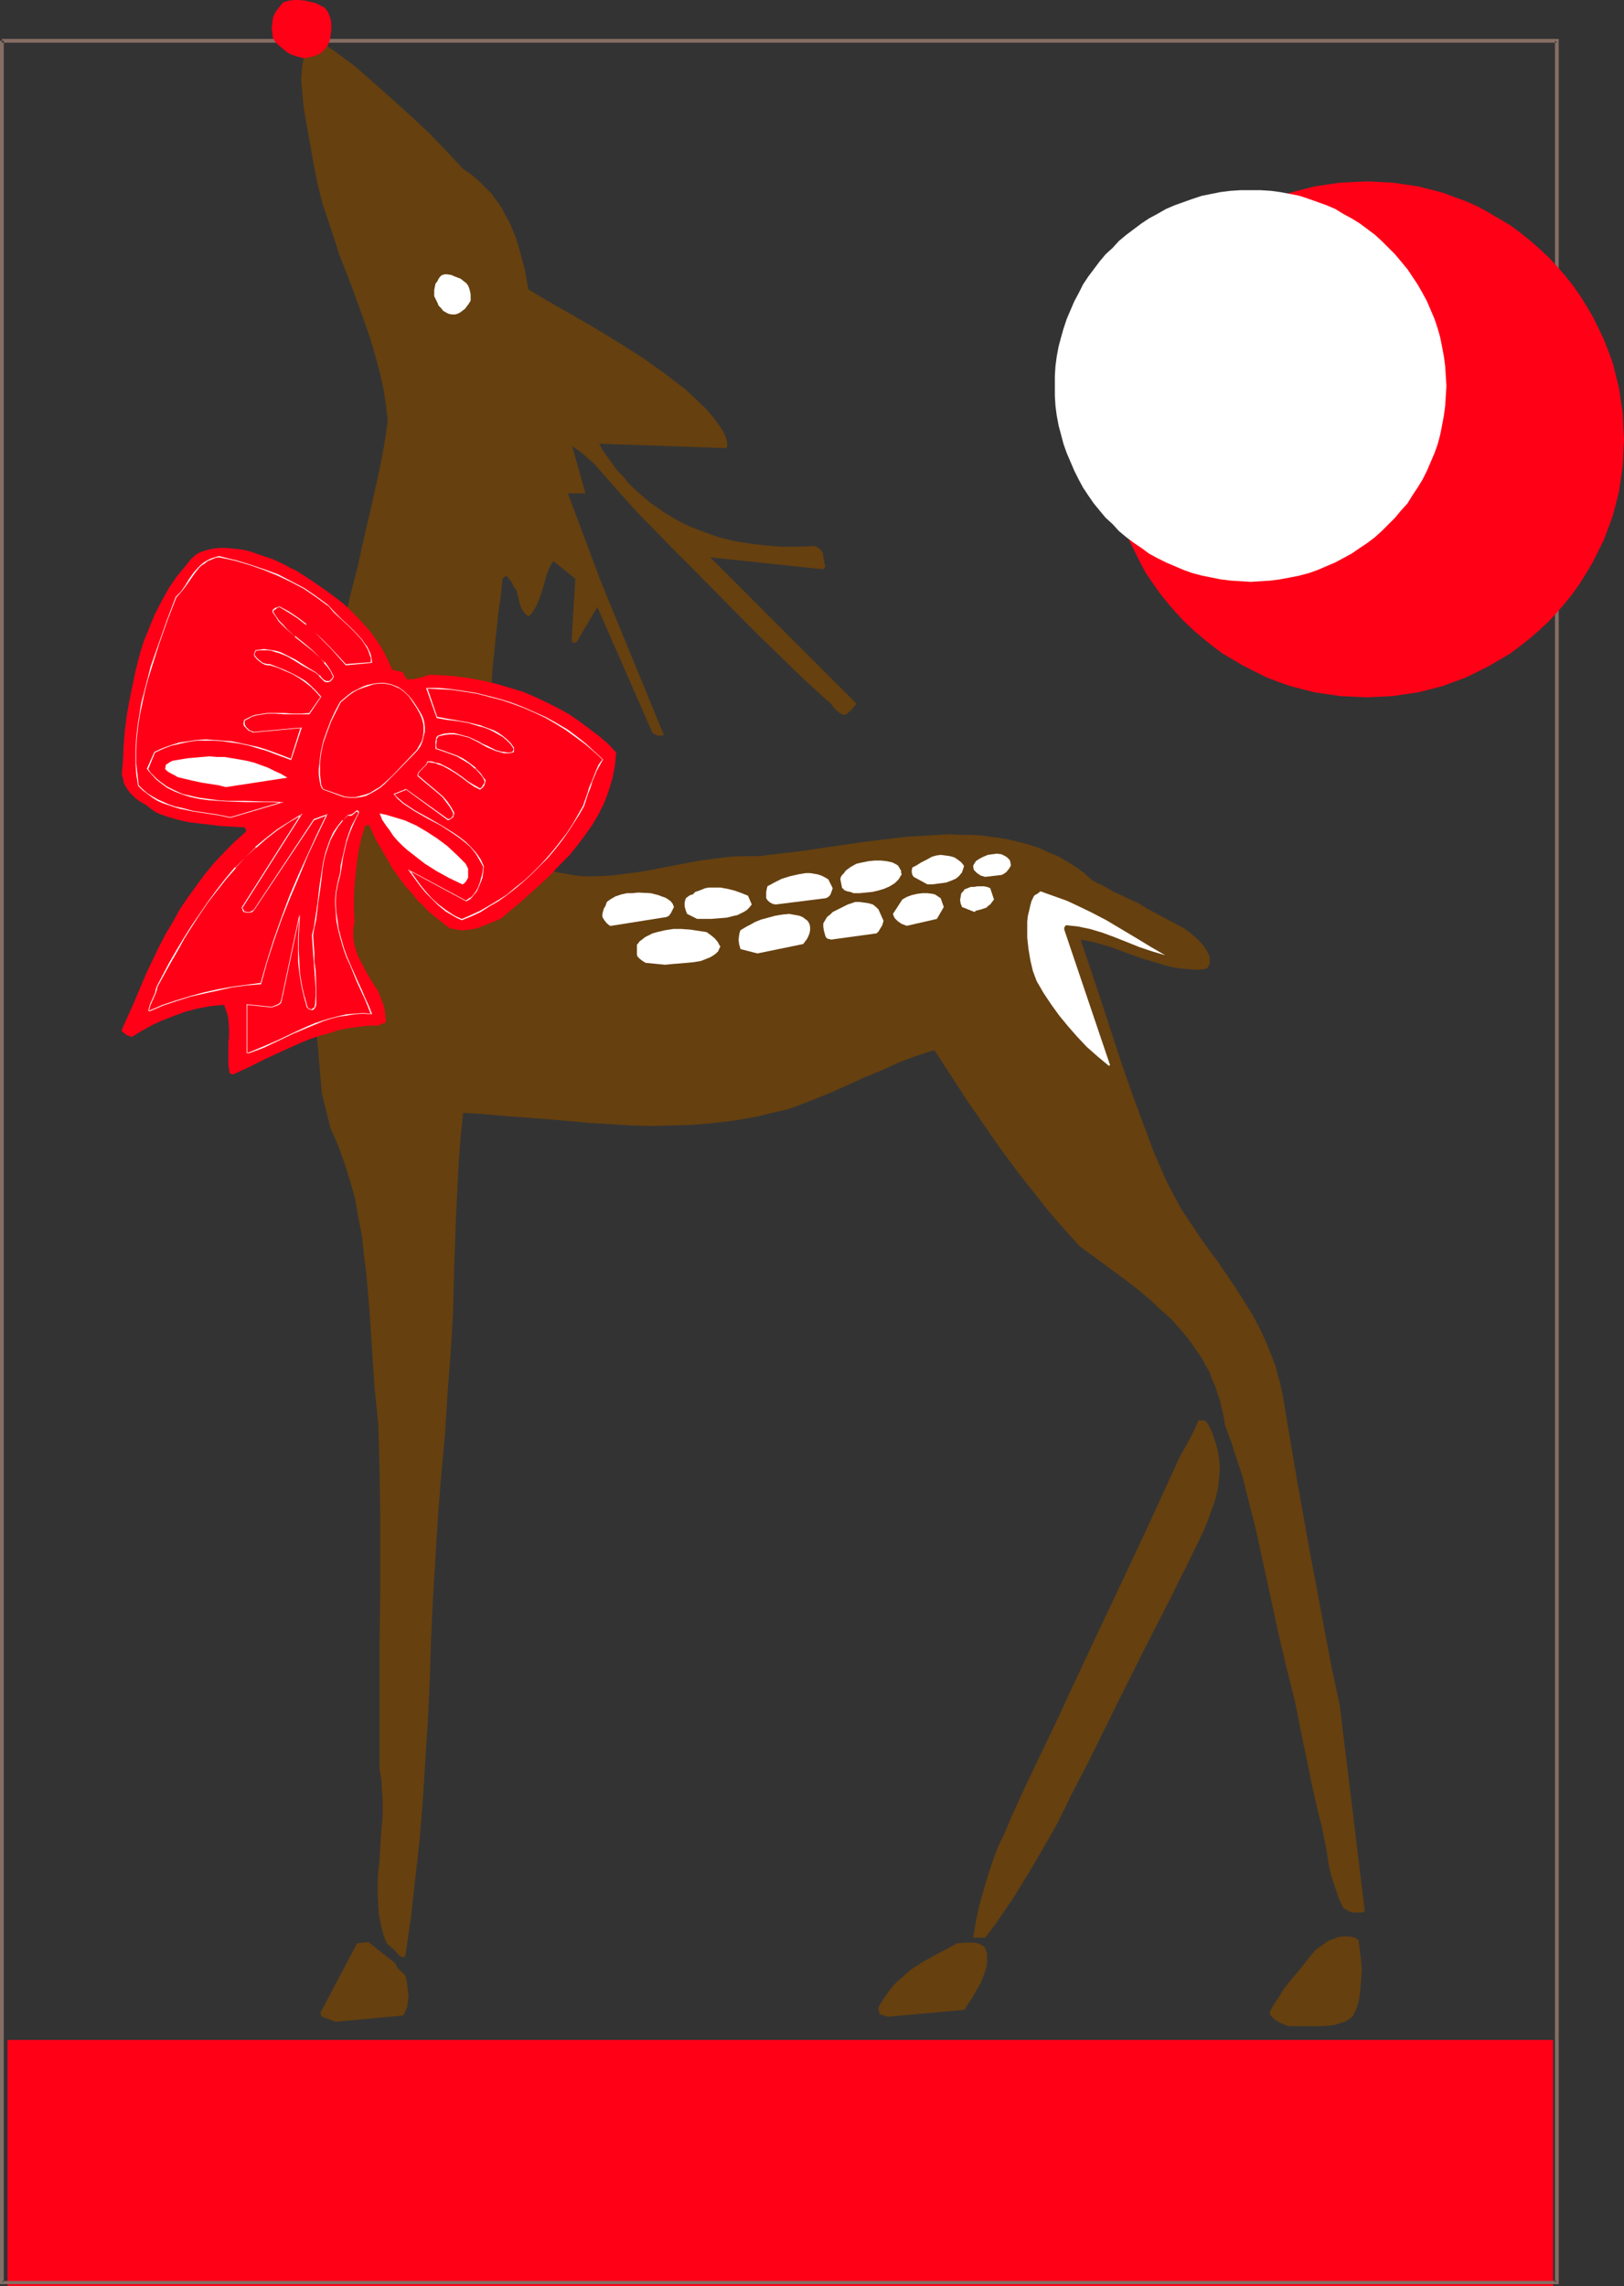 <?xml version="1.0" encoding="UTF-8" standalone="no"?>
<svg
   version="1.0"
   width="110.653mm"
   height="155.711mm"
   id="svg37"
   sodipodi:docname="Reindeer 09.wmf"
   xmlns:inkscape="http://www.inkscape.org/namespaces/inkscape"
   xmlns:sodipodi="http://sodipodi.sourceforge.net/DTD/sodipodi-0.dtd"
   xmlns="http://www.w3.org/2000/svg"
   xmlns:svg="http://www.w3.org/2000/svg">
  <rect width="100%" height="100%" fill="#333333" stroke="none"/>
  <sodipodi:namedview
     id="namedview37"
     pagecolor="#ffffff"
     bordercolor="#000000"
     borderopacity="0.25"
     inkscape:showpageshadow="2"
     inkscape:pageopacity="0.0"
     inkscape:pagecheckerboard="0"
     inkscape:deskcolor="#d1d1d1"
     inkscape:document-units="mm" />
  <defs
     id="defs1">
    <pattern
       id="WMFhbasepattern"
       patternUnits="userSpaceOnUse"
       width="6"
       height="6"
       x="0"
       y="0" />
  </defs>
  <path
     style="fill:#ff0017;fill-opacity:1;fill-rule:evenodd;stroke:none"
     d="M 1.939,525.171 H 399.954 v 63.344 H 1.939 Z"
     id="path1" />
  <path
     style="fill:#856e64;fill-opacity:1;fill-rule:evenodd;stroke:none"
     d="M 0.485,10.988 H 400.924 l -0.485,-0.485 V 587.545 l 0.485,-0.323 H 0.485 l 0.485,0.323 V 10.503 H 0 V 588.03 H 401.408 V 10.019 H 0.485 Z"
     id="path2" />
  <path
     style="fill:#ff0017;fill-opacity:1;fill-rule:evenodd;stroke:none"
     d="m 351.96,46.7 3.394,0.162 3.232,0.162 3.394,0.485 3.232,0.485 3.232,0.808 3.07,0.808 3.07,1.131 3.07,1.131 2.909,1.293 2.909,1.616 2.747,1.616 2.747,1.616 2.586,1.939 2.424,1.939 2.424,2.101 2.424,2.262 2.101,2.262 2.101,2.424 1.939,2.424 1.939,2.747 1.616,2.585 1.616,2.747 1.454,2.909 1.454,3.07 1.131,2.909 1.131,3.07 0.808,3.232 0.808,3.232 0.485,3.232 0.485,3.232 0.162,3.393 0.162,3.393 -0.162,3.393 -0.162,3.393 -0.485,3.393 -0.485,3.232 -0.808,3.232 -0.808,3.07 -1.131,3.07 -1.131,3.07 -1.454,2.909 -1.454,2.909 -1.616,2.747 -1.616,2.585 -1.939,2.747 -1.939,2.424 -2.101,2.424 -2.101,2.262 -2.424,2.262 -2.424,2.101 -2.424,1.939 -2.586,1.939 -2.747,1.616 -2.747,1.616 -2.909,1.454 -2.909,1.454 -3.07,1.131 -3.07,1.131 -3.07,0.808 -3.232,0.808 -3.232,0.485 -3.394,0.485 -3.232,0.162 -3.394,0.162 -3.394,-0.162 -3.394,-0.162 -3.394,-0.485 -3.232,-0.485 -3.232,-0.808 -3.07,-0.808 -3.232,-1.131 -2.909,-1.131 -2.909,-1.454 -2.909,-1.454 -2.747,-1.616 -2.747,-1.616 -2.586,-1.939 -2.424,-1.939 -2.424,-2.101 -2.424,-2.262 -2.101,-2.262 -2.101,-2.424 -1.939,-2.424 -1.939,-2.747 -1.778,-2.585 -1.454,-2.747 -1.454,-2.909 -1.454,-2.909 -1.131,-3.07 -0.97,-3.07 -0.97,-3.07 -0.808,-3.232 -0.485,-3.232 -0.485,-3.393 -0.162,-3.393 -0.162,-3.393 0.162,-3.393 0.162,-3.393 0.485,-3.232 0.485,-3.232 0.808,-3.232 0.97,-3.232 0.97,-3.07 1.131,-2.909 1.454,-3.07 1.454,-2.909 1.454,-2.747 1.778,-2.585 1.939,-2.747 1.939,-2.424 2.101,-2.424 2.101,-2.262 2.424,-2.262 2.424,-2.101 2.424,-1.939 2.586,-1.939 2.747,-1.616 2.747,-1.616 2.909,-1.616 2.909,-1.293 2.909,-1.131 3.232,-1.131 3.07,-0.808 3.232,-0.808 3.232,-0.485 3.394,-0.485 3.394,-0.162 z"
     id="path3" />
  <path
     style="fill:#ffffff;fill-opacity:1;fill-rule:evenodd;stroke:none"
     d="m 322.064,48.962 h 2.586 l 2.586,0.162 2.424,0.323 2.586,0.485 2.424,0.485 2.424,0.808 2.262,0.808 2.262,0.808 2.262,0.97 2.101,1.293 2.101,1.131 2.101,1.293 1.939,1.454 1.939,1.454 1.778,1.616 1.778,1.778 1.616,1.616 1.616,1.939 1.616,1.939 1.293,1.939 1.293,1.939 1.293,2.262 1.131,2.101 0.97,2.262 0.97,2.262 0.808,2.424 0.646,2.262 0.485,2.424 0.485,2.585 0.323,2.424 0.162,2.585 0.162,2.585 -0.162,2.585 -0.162,2.585 -0.323,2.424 -0.485,2.585 -0.485,2.424 -0.646,2.424 -0.808,2.262 -0.97,2.262 -0.97,2.262 -1.131,2.262 -1.293,2.101 -1.293,1.939 -1.293,2.101 -1.616,1.778 -1.616,1.939 -1.616,1.616 -1.778,1.778 -1.778,1.616 -1.939,1.454 -1.939,1.293 -2.101,1.454 -2.101,1.131 -2.101,1.131 -2.262,0.97 -2.262,0.97 -2.262,0.808 -2.424,0.646 -2.424,0.485 -2.586,0.485 -2.424,0.323 -2.586,0.162 -2.586,0.162 -2.586,-0.162 -2.586,-0.162 -2.586,-0.323 -2.424,-0.485 -2.424,-0.485 -2.424,-0.646 -2.262,-0.808 -2.262,-0.97 -2.262,-0.97 -2.262,-1.131 -2.101,-1.131 -1.939,-1.454 -1.939,-1.293 -1.939,-1.454 -1.939,-1.616 -1.616,-1.778 -1.778,-1.616 -1.616,-1.939 -1.454,-1.778 -1.454,-2.101 -1.293,-1.939 -1.131,-2.101 -1.131,-2.262 -0.97,-2.262 -0.97,-2.262 -0.808,-2.262 -0.646,-2.424 -0.646,-2.424 -0.485,-2.585 -0.323,-2.424 -0.162,-2.585 V 99.379 96.793 l 0.162,-2.585 0.323,-2.424 0.485,-2.585 0.646,-2.424 0.646,-2.262 0.808,-2.424 0.97,-2.262 0.97,-2.262 1.131,-2.101 1.131,-2.262 1.293,-1.939 1.454,-1.939 1.454,-1.939 1.616,-1.939 1.778,-1.616 1.616,-1.778 1.939,-1.616 1.939,-1.454 1.939,-1.454 1.939,-1.293 2.101,-1.131 2.262,-1.293 2.262,-0.97 2.262,-0.808 2.262,-0.808 2.424,-0.808 2.424,-0.485 2.424,-0.485 2.586,-0.323 2.586,-0.162 z"
     id="path4" />
  <path
     style="fill:#66400f;fill-opacity:1;fill-rule:evenodd;stroke:none"
     d="m 331.76,521.616 h 2.101 2.101 2.262 2.262 l 2.101,-0.162 1.131,-0.162 0.97,-0.323 1.131,-0.323 0.808,-0.323 0.97,-0.646 0.808,-0.646 0.97,-2.101 0.646,-2.262 0.323,-2.424 0.162,-2.585 0.162,-2.424 -0.162,-2.585 -0.323,-2.585 -0.323,-2.585 -0.323,-0.162 -0.323,-0.323 v 0 l -0.323,-0.162 -1.293,-0.323 h -1.454 l -1.454,0.162 -1.293,0.485 -1.293,0.485 -1.131,0.808 -1.131,0.808 -0.97,0.646 -1.778,2.101 -1.616,2.101 -3.232,3.878 -1.454,1.778 -1.293,2.101 -1.293,1.939 -1.293,2.262 0.323,0.808 0.485,0.485 0.485,0.485 0.646,0.485 0.646,0.323 0.646,0.323 z"
     id="path5" />
  <path
     style="fill:#66400f;fill-opacity:1;fill-rule:evenodd;stroke:none"
     d="m 86.455,520.485 17.453,-1.616 0.485,-1.131 0.485,-1.131 0.162,-1.454 0.162,-1.293 -0.162,-1.454 -0.162,-1.293 -0.162,-1.293 -0.323,-1.131 -0.323,-0.485 -0.323,-0.323 -0.808,-0.646 -0.646,-0.646 -0.162,-0.485 -0.323,-0.646 -6.949,-5.494 -2.909,0.323 -9.373,17.775 v 0.162 0.323 l 0.323,0.646 z"
     id="path6" />
  <path
     style="fill:#66400f;fill-opacity:1;fill-rule:evenodd;stroke:none"
     d="m 228.661,519.192 19.715,-1.778 0.97,-1.616 1.131,-1.616 0.97,-1.778 1.131,-1.939 0.808,-2.101 0.323,-0.97 0.323,-0.97 0.162,-1.131 v -1.131 -1.131 l -0.323,-1.131 -0.162,-0.323 -0.323,-0.485 -0.808,-0.485 -0.808,-0.323 -0.97,-0.162 h -0.97 -1.131 l -2.262,0.162 -2.909,1.616 -3.07,1.616 -2.909,1.616 -2.747,1.778 -2.424,2.101 -1.293,1.131 -1.131,1.131 -0.97,1.293 -0.97,1.293 -0.97,1.454 -0.808,1.454 v 0.646 l 0.162,0.485 v 0.323 l 0.162,0.323 z"
     id="path7" />
  <path
     style="fill:#66400f;fill-opacity:1;fill-rule:evenodd;stroke:none"
     d="m 103.907,503.841 0.485,-0.323 1.454,-10.019 1.131,-10.18 1.131,-10.18 0.808,-10.019 0.646,-10.342 0.646,-10.18 0.485,-10.342 0.323,-10.342 0.485,-10.503 0.646,-10.503 0.646,-10.503 0.808,-10.342 0.97,-10.503 0.646,-10.342 0.808,-10.503 0.646,-10.503 0.323,-13.089 0.485,-12.927 0.323,-6.464 0.323,-6.464 0.485,-6.302 0.646,-6.464 5.494,0.323 5.333,0.485 10.827,0.808 10.827,0.97 5.333,0.323 5.333,0.323 5.494,0.162 5.333,-0.162 5.333,-0.162 5.494,-0.485 5.333,-0.646 5.494,-0.97 2.586,-0.646 2.747,-0.646 2.747,-0.646 2.747,-0.97 4.525,-1.778 4.363,-1.778 8.565,-3.878 4.363,-1.778 4.202,-1.939 4.363,-1.616 4.525,-1.454 4.202,6.464 4.202,6.464 4.363,6.302 4.363,6.302 4.686,6.302 4.848,6.14 2.424,3.07 2.747,3.232 2.747,3.07 2.747,3.07 12.281,9.049 2.909,2.262 2.909,2.424 2.747,2.585 2.747,2.424 2.424,2.747 2.424,2.909 2.101,3.07 1.131,1.616 0.808,1.616 0.97,1.616 0.646,1.778 0.808,1.778 0.646,1.939 0.646,1.939 0.485,2.101 0.485,1.939 0.323,2.262 1.616,4.363 1.454,4.525 1.454,4.363 1.131,4.525 2.262,8.888 1.939,8.888 3.878,17.937 2.101,8.888 1.131,4.525 1.131,4.525 1.454,7.433 1.454,6.948 1.454,7.11 1.616,7.11 0.808,3.07 0.646,3.232 0.646,3.232 0.485,3.232 0.646,3.07 0.97,2.909 0.485,1.454 0.485,1.454 0.646,1.454 0.646,1.293 0.646,0.323 0.485,0.323 0.646,0.323 0.646,0.162 h 0.808 0.808 0.646 l 0.808,-0.323 -6.464,-53.163 -2.101,-9.695 -1.778,-9.372 -1.778,-9.534 -1.778,-9.372 -3.394,-18.906 -3.232,-19.068 -0.323,-2.262 -0.485,-2.424 -0.485,-2.262 -0.646,-2.101 -0.485,-2.101 -0.808,-2.101 -1.616,-4.04 -1.778,-3.878 -1.939,-3.555 -2.101,-3.393 -2.262,-3.555 -4.525,-6.625 -2.424,-3.232 -2.262,-3.232 -2.262,-3.393 -2.262,-3.393 -1.939,-3.555 -1.939,-3.717 -3.232,-7.433 -2.909,-7.756 -2.909,-7.918 -2.747,-7.918 -2.586,-7.918 -2.586,-7.918 -2.586,-7.756 -2.586,-7.595 1.939,0.323 2.101,0.485 3.878,1.131 3.878,1.454 4.04,1.454 3.878,1.131 2.101,0.646 1.939,0.485 2.101,0.323 1.939,0.162 2.101,0.162 2.101,-0.162 0.323,-0.162 0.323,-0.162 0.323,-0.485 0.323,-0.646 v -0.646 -0.646 l -0.162,-0.808 -0.323,-0.485 -0.162,-0.485 -0.808,-1.293 -0.97,-1.131 -0.97,-0.97 -1.131,-0.97 -0.97,-0.808 -1.131,-0.808 -2.424,-1.293 -2.424,-1.293 -2.424,-1.293 -2.424,-1.293 -2.262,-1.454 -1.616,-0.646 -1.616,-0.808 -2.909,-1.293 -2.747,-1.616 -1.454,-0.646 -1.454,-0.808 -1.939,-1.778 -2.262,-1.616 -2.262,-1.454 -2.262,-1.293 -2.424,-0.97 -2.424,-1.131 -2.424,-0.808 -2.424,-0.646 -2.586,-0.646 -2.586,-0.485 -2.586,-0.323 -2.424,-0.323 -2.747,-0.162 h -2.586 l -2.747,-0.162 -5.333,0.323 -5.494,0.323 -5.494,0.646 -5.333,0.646 -5.656,0.808 -5.494,0.808 -5.494,0.808 -5.494,0.646 -5.333,0.646 h -3.717 l -3.878,0.162 -3.717,0.485 -3.878,0.485 -7.595,1.454 -7.595,1.454 -3.878,0.485 -3.717,0.485 -3.717,0.162 h -1.778 -1.778 l -1.778,-0.162 -1.778,-0.323 -1.778,-0.323 -1.778,-0.323 -1.616,-0.646 -1.616,-0.646 -1.616,-0.808 -1.616,-0.808 -1.454,-1.939 -1.131,-1.939 -1.131,-2.101 -0.97,-2.101 -0.97,-2.101 -0.808,-2.101 -0.808,-2.262 -0.646,-2.101 -0.485,-2.262 -0.485,-2.262 -0.323,-2.262 -0.323,-2.262 -0.485,-4.686 -0.162,-4.686 v -4.848 l 0.162,-4.686 0.323,-4.848 0.485,-4.686 0.97,-9.372 0.646,-4.525 0.485,-4.525 0.323,-0.323 0.162,-0.162 0.323,-0.162 h 0.323 l 0.323,0.485 0.485,0.485 0.485,0.646 0.323,0.808 0.323,0.646 0.485,0.485 0.485,1.939 0.485,1.939 0.323,0.808 0.485,0.808 0.485,0.646 0.808,0.646 0.646,-0.485 0.485,-0.646 0.97,-1.616 0.808,-1.939 0.646,-1.939 0.646,-2.101 0.485,-1.939 0.808,-1.939 0.485,-0.97 0.485,-0.646 5.656,4.525 -0.97,15.836 0.162,0.485 0.323,0.162 h 0.323 l 0.485,-0.162 5.333,-9.049 14.221,32.48 0.646,0.323 0.646,0.323 h 0.808 l 0.808,-0.162 -16.321,-39.751 -8.403,-22.461 h 4.525 l -3.394,-12.119 1.454,0.97 1.454,1.131 2.747,2.424 2.424,2.747 2.424,2.747 5.01,5.656 2.424,2.585 2.586,2.585 5.494,5.656 5.656,5.656 11.312,11.473 5.656,5.656 5.656,5.494 5.494,5.333 5.494,5.009 0.808,0.646 0.646,0.646 0.485,0.646 0.485,0.646 0.646,0.485 0.485,0.485 0.646,0.323 0.646,0.162 0.485,-0.162 0.323,-0.323 0.808,-0.646 0.808,-0.97 0.646,-0.808 -37.652,-37.651 29.088,3.07 0.323,-0.323 0.162,-0.323 v -0.485 l -0.162,-0.323 -0.162,-1.131 -0.162,-0.646 v -0.485 l -0.162,-0.646 -0.646,-0.808 -0.646,-0.485 -0.808,-0.323 -4.202,0.162 h -4.202 l -4.202,-0.323 -4.04,-0.485 -4.04,-0.646 -3.878,-0.97 -3.717,-1.293 -3.717,-1.454 -1.778,-0.808 -1.778,-0.97 -1.616,-0.97 -1.616,-0.97 -1.616,-1.131 -1.616,-1.131 -1.616,-1.293 -1.454,-1.293 -1.454,-1.293 -1.454,-1.454 -1.293,-1.616 -1.454,-1.454 -1.293,-1.778 -1.131,-1.616 -1.293,-1.778 -0.97,-1.778 32.804,1.131 0.162,-0.646 v -0.646 l -0.162,-0.808 -0.162,-0.646 -0.646,-1.454 -0.808,-1.293 -0.97,-1.293 -0.97,-1.293 -0.97,-1.131 -0.97,-1.131 -2.586,-2.424 -2.586,-2.424 -2.747,-2.101 -2.747,-2.101 -2.747,-1.939 -2.747,-1.939 -5.818,-3.717 -5.818,-3.555 -5.818,-3.393 -5.979,-3.393 -5.979,-3.555 -0.808,-4.686 -1.131,-4.363 -0.646,-2.262 -0.646,-2.101 -0.808,-1.939 -0.808,-1.939 -1.131,-1.939 -0.97,-1.939 -1.293,-1.778 -1.293,-1.778 -1.616,-1.616 -1.616,-1.616 -1.939,-1.616 -2.101,-1.454 -4.363,-4.686 -4.525,-4.686 -4.686,-4.363 -4.848,-4.363 -4.686,-4.201 -4.848,-4.201 -5.01,-3.717 -5.171,-3.555 h -0.162 -0.323 l -0.646,0.162 -0.808,1.616 -0.485,1.778 -0.485,1.778 -0.323,1.778 -0.162,1.778 -0.162,1.778 0.162,1.939 0.162,1.778 0.323,3.555 0.646,3.717 0.646,3.717 0.646,3.555 0.808,4.686 0.97,4.525 1.131,4.525 1.454,4.363 1.454,4.363 1.454,4.525 3.394,8.726 3.07,8.564 1.454,4.201 1.293,4.363 1.131,4.201 0.97,4.201 0.646,4.201 0.485,4.363 -0.646,4.525 -0.808,4.686 -0.97,4.686 -2.101,9.372 -2.101,9.049 -0.97,4.525 -1.939,7.595 -1.778,7.595 -1.778,7.595 -1.616,7.433 -1.454,7.595 -1.293,7.433 -1.131,7.595 -0.646,7.433 -0.646,4.686 -0.323,4.848 -0.323,4.686 -0.162,4.848 v 4.848 l 0.162,4.686 0.162,4.686 0.162,4.848 0.808,9.372 1.616,18.906 0.808,9.534 2.262,9.049 0.97,2.101 0.97,2.262 0.808,2.262 0.808,2.262 1.454,4.525 1.293,4.686 0.808,4.686 0.97,4.848 0.485,4.848 0.646,4.848 0.808,9.695 0.646,9.857 0.646,9.695 0.485,4.848 0.485,4.848 0.323,10.988 0.162,11.15 v 22.3 l -0.162,11.15 v 10.988 10.988 10.988 l 0.485,2.909 0.162,2.909 0.162,2.909 v 3.07 l -0.485,5.817 -0.323,5.979 -0.323,2.909 -0.162,2.747 v 2.909 l 0.162,2.747 0.162,2.747 0.485,2.424 0.646,2.585 0.485,1.293 0.485,1.131 0.485,0.323 0.485,0.485 0.97,0.808 0.808,0.97 0.97,0.808 z"
     id="path8" />
  <path
     style="fill:#66400f;fill-opacity:1;fill-rule:evenodd;stroke:none"
     d="m 102.614,498.347 1.131,-10.342 0.97,-10.342 0.97,-10.342 0.808,-10.342 0.646,-10.18 0.646,-10.342 0.485,-10.503 0.323,-10.342 0.646,-10.665 0.808,-10.503 1.616,-20.845 0.808,-10.503 0.646,-10.503 0.485,-10.503 0.323,-10.503 0.162,-5.979 0.162,-6.14 0.323,-5.979 0.162,-5.979 0.323,-5.979 0.646,-5.817 0.808,-5.817 0.485,-2.909 0.485,-2.909 5.333,0.323 5.333,0.485 5.494,0.485 5.333,0.485 10.989,0.97 5.494,0.323 5.494,0.323 5.333,0.162 h 5.656 l 5.333,-0.162 5.494,-0.485 5.494,-0.808 5.333,-0.808 2.747,-0.646 2.747,-0.646 2.747,-0.808 2.586,-0.808 2.424,-0.808 2.424,-0.97 4.525,-1.939 4.363,-1.939 4.363,-1.939 4.363,-1.939 4.525,-1.939 4.363,-1.616 2.424,-0.808 2.424,-0.646 1.616,1.454 1.616,1.778 1.293,1.778 1.454,1.939 2.424,3.717 1.293,1.778 1.293,1.778 2.101,3.07 2.101,3.232 4.525,6.464 4.525,6.625 2.586,3.232 2.424,3.232 2.586,3.07 2.747,3.07 2.747,2.909 2.909,2.909 2.909,2.585 3.232,2.585 3.232,2.262 3.394,2.101 2.586,1.616 2.262,1.616 2.262,1.939 2.101,1.778 1.939,2.101 1.778,2.262 1.778,2.262 1.616,2.262 1.293,2.585 1.454,2.424 1.131,2.747 1.131,2.747 0.97,2.747 0.97,2.909 0.808,2.909 0.646,3.07 2.424,6.948 2.262,7.272 1.939,7.11 1.939,7.272 1.616,7.272 1.454,7.272 1.293,7.272 1.293,7.11 1.616,5.494 1.454,5.494 1.293,5.332 1.131,5.494 2.262,10.665 2.262,10.665 0.646,2.585 0.485,2.747 0.485,2.747 0.485,2.585 0.646,2.747 0.646,2.424 0.808,2.585 1.131,2.262 h 0.97 l -8.241,-58.334 -1.131,-4.686 -1.131,-4.686 -1.778,-9.372 -1.778,-9.372 -1.616,-9.534 -1.454,-9.211 -1.616,-9.372 -1.778,-9.372 -1.131,-4.686 -0.97,-4.525 -0.646,-2.262 -0.646,-2.262 -0.646,-2.101 -0.808,-2.101 -0.808,-1.939 -0.808,-1.939 -1.939,-3.717 -2.101,-3.555 -2.262,-3.393 -2.424,-3.232 -2.424,-3.232 -4.686,-6.464 -2.424,-3.393 -2.101,-3.232 -2.101,-3.555 -1.939,-3.555 -0.808,-1.939 -0.808,-1.939 -1.293,-4.04 -1.778,-4.686 -1.616,-4.525 -1.616,-4.363 -1.778,-4.363 -4.686,-3.555 -2.262,-1.778 -2.262,-1.939 -2.101,-1.939 -1.939,-2.101 -1.939,-2.101 -1.939,-2.101 -1.616,-2.262 -1.616,-2.424 -1.454,-2.424 -1.293,-2.585 -1.293,-2.585 -0.808,-2.747 -0.97,-2.747 -0.485,-3.07 0.162,-2.101 0.162,-2.101 0.162,-2.262 0.162,-2.101 0.485,-2.101 0.646,-1.939 0.323,-0.808 0.485,-0.97 0.646,-0.808 0.646,-0.646 0.808,-0.485 0.97,-0.323 0.808,-0.162 h 0.97 0.97 l 0.808,0.162 1.939,0.485 1.616,0.808 1.778,0.646 1.616,0.808 1.454,0.646 7.595,4.04 7.434,3.878 3.717,2.101 3.717,2.101 3.394,2.262 3.394,2.262 0.162,-0.323 v -0.323 -0.323 l -0.162,-0.485 -0.646,-0.646 -0.808,-0.97 -0.97,-0.646 -0.97,-0.808 -0.808,-0.808 -0.646,-0.646 -4.04,-1.778 -4.04,-1.939 -4.04,-2.101 -3.717,-2.101 -7.757,-4.525 -3.878,-2.101 -3.878,-2.101 -3.878,-1.939 -4.04,-1.778 -4.04,-1.454 -2.101,-0.646 -2.262,-0.485 -2.101,-0.485 -2.262,-0.323 -2.101,-0.162 -2.424,-0.162 h -2.262 l -2.262,0.162 -2.424,0.162 -2.586,0.485 -9.857,1.293 -10.019,1.131 -10.019,1.293 -9.857,1.131 -19.553,2.262 -9.857,1.293 -9.696,1.293 -2.909,0.485 -3.07,0.485 h -2.909 l -2.909,-0.162 -1.454,-0.162 -1.454,-0.162 -1.293,-0.323 -1.454,-0.485 -1.131,-0.485 -1.293,-0.646 -1.131,-0.646 -1.131,-0.808 -1.131,-1.454 -1.131,-1.616 -1.131,-1.616 -0.808,-1.616 -1.939,-3.393 -1.454,-3.555 -1.454,-3.717 -1.131,-3.878 -0.808,-3.878 -0.808,-3.878 -0.485,-4.04 -0.485,-4.04 -0.162,-4.04 v -4.201 -4.04 l 0.162,-4.04 0.323,-3.878 0.485,-3.878 0.646,-1.454 0.485,-1.293 0.323,-1.293 0.323,-1.293 0.485,-2.747 0.323,-2.747 0.162,-2.747 0.162,-2.909 0.323,-2.747 0.485,-2.747 0.162,-0.162 0.162,-0.162 0.323,-0.162 0.323,-0.162 0.323,0.162 h 0.323 l 0.485,0.485 6.141,11.473 5.171,-12.604 0.485,-0.323 h 0.323 0.485 l 5.979,5.817 v 0 l -0.162,-1.454 -0.323,-1.616 -0.485,-1.616 -0.485,-1.454 -1.454,-3.07 -1.454,-3.07 -1.454,-3.232 -0.646,-1.616 -0.485,-1.454 -0.323,-1.616 -0.162,-1.616 v -1.616 l 0.162,-1.616 0.485,-0.323 0.323,-0.162 h 0.485 l 0.646,0.485 0.646,0.485 0.485,0.646 0.646,0.646 0.646,0.646 0.646,0.485 0.808,0.485 0.808,0.323 -3.555,-10.827 v -0.485 l 0.162,-0.323 0.485,-0.485 0.808,-0.323 0.808,-0.485 0.97,-0.485 0.97,-0.162 32.643,1.778 0.808,0.162 h 0.646 0.97 v -0.808 l -0.162,-0.808 -0.323,-0.97 -0.485,-0.808 -0.485,-0.808 -0.646,-0.808 -1.454,-1.616 -1.616,-1.616 -1.778,-1.454 -1.616,-1.616 -1.454,-1.616 -5.01,-3.393 -4.848,-3.232 -4.848,-3.232 -4.848,-2.909 -9.857,-5.979 -10.019,-5.817 -4.202,-17.937 -5.171,-5.979 -5.494,-5.656 -5.494,-5.656 -5.494,-5.333 -5.818,-5.333 -5.656,-5.171 -5.656,-5.009 -5.818,-5.171 -0.97,-0.646 -0.97,-0.808 -1.131,-0.485 -1.131,-0.323 -0.162,2.262 v 2.101 l -0.162,4.525 0.162,4.363 0.485,4.525 0.646,4.525 0.97,4.686 0.97,4.686 1.131,4.525 1.293,4.686 1.293,4.525 2.909,9.211 1.454,4.525 1.616,4.525 1.616,4.363 1.454,4.363 1.616,4.686 1.778,4.525 1.778,4.363 1.939,4.363 -1.131,4.525 -0.97,4.363 -1.616,9.211 -0.808,4.525 -0.97,4.686 -0.97,4.525 -1.293,4.525 -4.363,18.906 -2.101,9.372 -2.101,9.534 -1.939,9.211 -0.808,4.686 -0.808,4.686 -0.646,4.686 -0.646,4.686 -0.485,4.525 -0.323,4.525 -0.485,4.525 -0.162,4.363 -0.162,4.525 v 4.525 l 0.162,4.363 0.162,4.525 0.808,8.888 0.808,8.888 0.97,8.726 0.808,8.726 0.646,8.726 0.646,1.131 0.485,0.97 0.646,1.939 0.808,1.939 0.808,1.939 1.778,4.525 1.454,4.686 1.293,4.686 1.131,4.686 0.97,4.848 0.646,4.848 0.646,5.009 0.485,4.848 0.808,9.857 0.646,10.019 0.646,9.857 0.485,4.848 0.323,4.848 v 9.372 9.372 l 0.162,9.372 0.162,4.686 0.323,4.686 -0.323,0.646 -0.162,0.808 v 1.616 1.778 l 0.162,1.616 0.162,1.616 0.162,1.616 -0.162,1.616 -0.162,0.97 -0.323,0.808 0.162,19.553 0.162,19.391 v 19.229 l 0.323,19.068 0.646,0.485 0.485,0.323 0.485,0.323 z"
     id="path9" />
  <path
     style="fill:#66400f;fill-opacity:1;fill-rule:evenodd;stroke:none"
     d="m 253.708,498.832 2.586,-3.393 2.424,-3.555 2.424,-3.555 2.262,-3.717 2.262,-3.717 2.262,-3.878 2.262,-3.878 2.262,-4.04 3.717,-7.595 3.878,-7.433 7.272,-14.705 7.433,-14.866 7.595,-14.866 1.131,-2.424 1.293,-2.424 2.586,-5.333 1.293,-2.585 1.293,-2.747 1.131,-2.747 0.97,-2.747 0.97,-2.747 0.646,-2.747 0.323,-2.909 0.162,-2.747 -0.162,-1.454 -0.162,-1.454 -0.323,-1.454 -0.323,-1.293 -0.485,-1.454 -0.485,-1.454 -0.646,-1.454 -0.808,-1.293 -0.323,-0.323 -0.485,-0.162 h -0.646 -0.646 l -0.646,1.454 -0.646,1.454 -1.454,2.747 -1.454,2.585 -0.808,1.454 -0.646,1.454 -3.555,7.756 -3.555,7.756 -7.11,15.19 -7.11,15.028 -7.11,15.19 -1.616,3.555 -1.778,3.717 -3.555,7.433 -3.555,7.433 -3.555,7.756 -1.616,3.878 -1.778,3.717 -1.454,3.878 -1.293,3.878 -1.131,3.878 -1.131,4.04 -0.808,3.878 -0.646,4.04 z"
     id="path10" />
  <path
     style="fill:#ff0017;fill-opacity:1;fill-rule:evenodd;stroke:none"
     d="m 59.953,276.644 2.101,-0.97 2.101,-0.97 4.202,-2.101 4.525,-2.101 4.686,-2.101 2.424,-0.97 2.424,-0.808 2.424,-0.646 2.424,-0.808 2.586,-0.485 2.586,-0.323 2.424,-0.323 h 2.586 l 0.485,-0.323 0.485,-0.162 0.485,-0.162 0.485,-0.162 -0.162,-1.778 -0.162,-1.616 -0.485,-1.616 -0.646,-1.616 -0.646,-1.616 -0.97,-1.454 -1.778,-2.909 -1.616,-3.07 -0.808,-1.616 -0.485,-1.454 -0.485,-1.778 -0.162,-1.616 v -1.939 l 0.162,-0.97 0.162,-0.97 -0.162,-3.07 v -3.232 l 0.162,-3.07 0.323,-3.07 0.323,-3.07 0.485,-3.07 0.646,-2.909 0.808,-2.747 0.162,-0.323 0.162,-0.162 h 0.323 l 0.485,-0.162 1.778,3.878 2.101,3.555 2.101,3.717 2.424,3.393 1.293,1.616 1.454,1.616 1.293,1.616 1.454,1.454 1.616,1.616 1.778,1.454 1.616,1.293 1.939,1.454 0.808,0.162 0.97,0.162 0.808,0.162 h 0.97 l 1.778,-0.162 1.616,-0.323 1.616,-0.646 1.616,-0.646 1.616,-0.646 1.454,-0.646 5.171,-4.363 5.01,-4.525 2.586,-2.424 2.262,-2.424 2.424,-2.424 2.101,-2.585 1.939,-2.585 1.939,-2.747 1.616,-2.747 1.454,-2.909 1.131,-3.07 0.485,-1.616 0.485,-1.616 0.323,-1.616 0.323,-1.616 0.162,-1.778 0.162,-1.616 -2.101,-2.262 -2.262,-1.939 -2.586,-1.939 -2.586,-1.939 -2.586,-1.778 -2.909,-1.616 -2.909,-1.454 -3.07,-1.454 -3.07,-1.293 -3.232,-0.97 -3.232,-0.97 -3.394,-0.808 -3.394,-0.646 -3.394,-0.485 -3.555,-0.323 -3.555,-0.162 -0.808,0.162 -0.808,0.323 -1.293,0.323 -1.293,0.323 h -0.808 l -0.808,0.162 -0.323,-0.323 -0.323,-0.323 -0.323,-0.485 -0.323,-0.808 -2.747,-0.646 -0.97,-2.101 -0.97,-2.101 -1.131,-1.939 -1.293,-1.939 -1.293,-1.778 -1.616,-1.778 -1.454,-1.616 -1.616,-1.616 -1.616,-1.616 -1.778,-1.454 -3.717,-2.747 -3.555,-2.424 -3.717,-2.424 -1.454,-0.646 -1.454,-0.808 -3.07,-1.454 -3.394,-1.131 -1.778,-0.646 -1.616,-0.485 -1.778,-0.323 -1.778,-0.162 -1.616,-0.162 h -1.778 l -1.616,0.162 -1.454,0.323 -1.616,0.485 -1.293,0.646 -1.454,1.293 -1.131,1.454 -2.424,2.909 -2.101,3.07 -1.778,3.232 -1.778,3.393 -1.454,3.555 -1.454,3.555 -1.131,3.717 -0.97,3.878 -0.808,3.878 -0.808,3.878 -0.646,3.717 -0.485,3.878 -0.323,3.878 -0.162,3.717 -0.323,3.717 0.323,0.97 0.162,0.97 0.323,0.808 0.485,0.808 0.485,0.646 0.485,0.646 1.131,1.131 1.293,0.97 1.454,0.808 1.454,1.131 1.454,0.97 2.586,0.97 2.747,0.808 2.909,0.646 2.747,0.323 5.494,0.646 5.494,0.323 h 0.485 l 0.323,0.323 0.162,0.162 v 0.646 l -2.909,2.585 -2.747,2.747 -2.424,2.585 -2.424,2.909 -2.262,3.07 -2.101,2.909 -2.101,3.07 -1.778,3.232 -1.939,3.232 -1.778,3.393 -1.616,3.393 -1.616,3.393 -3.07,7.272 -3.232,7.272 0.162,0.485 0.323,0.162 0.485,0.485 0.646,0.323 0.97,0.323 2.424,-1.454 2.586,-1.454 2.747,-1.293 2.909,-1.131 3.07,-1.131 3.07,-0.808 3.394,-0.646 1.616,-0.162 1.939,-0.162 0.323,0.808 0.323,0.97 0.323,0.97 0.162,1.131 0.162,2.101 v 2.424 l -0.162,1.131 v 1.131 2.424 2.424 l 0.323,2.101 0.323,0.162 h 0.323 z"
     id="path11" />
  <path
     style="fill:#ff0017;fill-opacity:1;fill-rule:evenodd;stroke:none"
     d="m 64.154,271.15 3.717,-1.616 3.878,-1.616 3.717,-1.939 3.717,-1.616 1.939,-0.808 1.939,-0.808 2.101,-0.485 1.939,-0.485 2.101,-0.485 2.101,-0.323 h 2.101 2.262 l -0.808,-1.939 -0.97,-1.939 -0.808,-2.101 -0.97,-2.101 -1.939,-4.363 -0.808,-2.262 -0.808,-2.262 -0.808,-2.262 -0.485,-2.262 -0.485,-2.424 -0.323,-2.262 v -2.585 l 0.162,-2.424 0.323,-2.585 0.646,-2.424 0.323,-2.101 0.323,-2.101 0.485,-2.101 0.646,-2.101 0.485,-1.939 0.808,-1.778 0.808,-1.778 0.97,-1.616 -0.162,-0.162 -0.162,-0.162 -0.162,-0.162 -0.323,0.162 -0.162,0.162 -0.808,0.646 -0.485,0.162 -0.485,-0.162 -1.454,1.454 -1.131,1.454 -1.131,1.616 -0.808,1.778 -0.808,1.939 -0.485,1.939 -0.485,1.939 -0.323,2.101 -0.646,4.201 -0.485,4.363 -0.646,4.201 -0.323,2.101 -0.485,1.939 0.323,4.686 0.162,2.101 0.162,2.262 0.162,4.525 0.162,2.101 -0.162,2.262 -0.323,0.646 -0.162,0.323 -0.323,0.162 H 80.152 79.668 l -0.323,-0.323 -0.323,-0.162 -0.808,-2.909 -0.646,-2.909 -0.323,-3.07 -0.323,-2.909 -0.162,-3.07 0.162,-3.07 v -2.909 l 0.323,-3.07 -4.686,22.138 -0.162,0.323 -0.162,0.323 -0.646,0.485 -0.646,0.323 -0.97,0.323 -6.464,-0.646 v 12.443 z"
     id="path12" />
  <path
     style="fill:#ffffff;fill-opacity:1;fill-rule:evenodd;stroke:none"
     d="m 64.154,271.15 3.878,-1.454 3.717,-1.778 3.717,-1.778 3.878,-1.616 1.939,-0.808 1.939,-0.808 1.939,-0.646 v 0 l 1.939,-0.485 2.101,-0.323 2.101,-0.323 2.101,-0.162 2.424,0.162 -0.808,-2.101 -0.97,-2.101 -0.808,-1.939 -0.97,-2.101 -1.939,-4.363 -0.97,-2.262 -0.808,-2.262 -0.646,-2.262 -0.646,-2.424 v 0.162 l -0.323,-2.424 -0.323,-2.262 -0.162,-2.585 0.162,-2.424 0.485,-2.585 v 0.162 l 0.646,-2.585 v 0 l 0.323,-2.101 0.323,-2.101 0.485,-2.101 0.485,-2.101 v 0.162 l 0.646,-1.939 0.808,-1.939 0.808,-1.778 0.808,-1.616 v -0.323 l -0.162,-0.162 -0.323,-0.162 -0.323,0.162 -0.323,0.323 v 0 l -0.646,0.485 -0.485,0.162 v 0 h -0.485 l -1.454,1.454 h -0.162 l -1.131,1.454 -1.131,1.616 -0.808,1.778 -0.646,1.778 -0.646,1.939 v 0.162 l -0.485,1.939 -0.323,2.101 -0.646,4.201 -0.485,4.363 -0.646,4.201 -0.323,2.101 -0.485,1.939 0.323,4.686 0.162,2.101 0.162,2.262 0.323,4.525 v 2.101 l -0.162,2.262 v -0.162 l -0.162,0.808 v 0 l -0.323,0.162 -0.162,0.162 v 0 l -0.323,0.162 -0.485,-0.162 v 0 l -0.323,-0.162 v 0 l -0.162,-0.323 v 0 l -0.808,-2.909 v 0.162 l -0.646,-2.909 -0.485,-3.07 -0.162,-2.909 -0.162,-3.07 v -3.07 l 0.162,-2.909 0.162,-3.07 h -0.162 l -4.686,22.138 v -0.162 l -0.162,0.485 -0.162,0.323 0.162,-0.162 -0.646,0.485 -0.808,0.323 -0.808,0.323 v 0 l -6.464,-0.646 v 12.604 h 0.646 v -0.162 h -0.646 l 0.162,0.162 v -12.443 h -0.162 l 6.464,0.646 0.97,-0.323 0.808,-0.323 0.646,-0.485 v -0.323 l 0.162,-0.323 4.686,-22.138 h -0.162 l -0.162,3.07 -0.162,2.909 v 3.07 3.07 l 0.323,2.909 0.485,3.07 0.646,2.909 v 0 l 0.808,2.909 0.323,0.323 0.323,0.162 0.485,0.162 h 0.485 l 0.162,-0.162 0.323,-0.323 0.323,-0.808 v -2.262 -2.101 l -0.162,-4.525 -0.323,-2.262 v -2.101 l -0.323,-4.686 0.323,-1.939 0.485,-2.101 0.485,-4.201 0.646,-4.363 0.485,-4.201 0.323,-2.101 0.485,-1.939 v 0 l 0.646,-1.939 0.646,-1.778 0.97,-1.778 0.97,-1.616 1.293,-1.616 h -0.162 l 1.454,-1.293 v 0 l 0.485,0.162 0.485,-0.162 0.808,-0.646 v 0 l 0.162,-0.323 v 0.162 l 0.323,-0.162 h -0.162 0.323 v 0 0.162 l 0.162,0.162 v 0 l -0.808,1.616 -0.97,1.778 -0.646,1.778 -0.646,1.939 v 0 l -0.485,2.101 -0.485,2.101 -0.485,2.101 -0.162,2.101 v -0.162 l -0.646,2.585 v 0 l -0.485,2.585 -0.162,2.424 0.162,2.585 0.162,2.262 0.485,2.424 v 0 l 0.646,2.424 0.646,2.262 0.808,2.262 0.97,2.101 1.778,4.363 0.97,2.101 0.97,2.101 0.808,1.939 0.808,2.101 0.162,-0.162 -2.262,-0.162 -2.101,0.162 -2.101,0.162 -2.101,0.485 -1.939,0.485 v 0 l -2.101,0.646 -1.939,0.646 -1.939,0.808 -3.878,1.778 -3.717,1.778 -3.717,1.616 -3.878,1.616 h 0.162 z"
     id="path13" />
  <path
     style="fill:#ff0017;fill-opacity:1;fill-rule:evenodd;stroke:none"
     d="m 38.622,260.323 3.394,-1.454 3.394,-1.293 3.555,-1.131 3.555,-0.808 3.717,-0.808 3.555,-0.646 3.717,-0.485 3.555,-0.485 1.616,-5.656 1.939,-5.494 1.939,-5.656 2.101,-5.494 2.262,-5.494 2.424,-5.333 2.424,-5.171 2.424,-5.171 -3.394,1.293 -15.352,23.269 -0.485,0.323 -0.646,0.162 h -0.646 -0.646 l -0.162,-0.162 -0.162,-0.162 -0.162,-0.323 -0.162,-0.485 15.19,-23.915 -3.07,1.778 -3.07,2.101 -2.909,2.101 -2.747,2.424 -2.586,2.585 -2.586,2.747 -2.424,2.747 -2.424,2.909 -2.101,3.07 -2.262,3.07 -1.939,3.07 -1.939,3.232 -1.939,3.07 -1.778,3.07 -1.616,3.232 -1.616,2.909 -0.323,0.97 -0.323,0.808 -0.646,1.616 -0.485,1.454 -0.646,1.616 z"
     id="path14" />
  <path
     style="fill:#ffffff;fill-opacity:1;fill-rule:evenodd;stroke:none"
     d="m 38.622,260.323 3.394,-1.454 3.394,-1.131 3.555,-1.131 v 0 l 3.555,-0.808 3.717,-0.808 3.555,-0.808 3.717,-0.485 3.717,-0.323 1.616,-5.817 1.778,-5.494 1.939,-5.494 2.262,-5.656 2.262,-5.333 2.262,-5.494 2.424,-5.171 2.586,-5.333 -3.555,1.293 -15.513,23.431 0.162,-0.162 -0.485,0.323 -0.646,0.323 v 0 h -0.646 l -0.646,-0.162 v 0.162 l -0.162,-0.162 h 0.162 l -0.162,-0.162 -0.485,-0.808 v 0.162 l 15.513,-24.4 -3.394,2.101 -3.07,1.939 -2.909,2.262 -2.747,2.262 v 0.162 l -2.586,2.585 -2.586,2.585 H 60.438 l -2.424,2.909 -2.262,2.909 -2.262,3.07 -2.101,3.07 -2.101,3.07 -1.939,3.07 -1.939,3.232 -1.778,3.07 -3.232,6.14 -0.323,0.97 -0.162,0.808 -0.646,1.454 -0.646,1.454 -0.485,1.778 h 0.485 v -0.162 h -0.485 l 0.162,0.162 0.485,-1.616 0.646,-1.454 0.646,-1.454 0.323,-0.97 0.162,-0.808 3.394,-6.14 1.778,-3.07 1.778,-3.232 1.939,-3.07 2.101,-3.232 2.101,-3.07 2.262,-2.909 2.424,-3.07 2.424,-2.747 h -0.162 l 2.586,-2.747 2.747,-2.585 v 0.162 l 2.747,-2.424 2.909,-2.262 2.909,-1.939 3.07,-1.778 -0.162,-0.162 -15.19,23.915 0.323,0.808 0.162,0.323 h 0.162 v 0 l 0.808,0.162 h 0.646 l 0.646,-0.162 0.485,-0.485 15.513,-23.269 -0.162,0.162 3.394,-1.293 -0.162,-0.162 -2.424,5.009 -2.424,5.332 -2.424,5.333 -2.262,5.333 -2.101,5.656 -1.939,5.494 -1.778,5.656 -1.616,5.656 v -0.162 l -3.555,0.485 -3.717,0.485 -3.555,0.646 -3.717,0.808 -3.555,0.97 v 0 l -3.717,1.131 -3.394,1.131 -3.394,1.454 h 0.162 z"
     id="path15" />
  <path
     style="fill:#ff0017;fill-opacity:1;fill-rule:evenodd;stroke:none"
     d="m 118.936,236.731 2.262,-0.97 2.424,-1.131 2.424,-1.293 2.262,-1.454 2.262,-1.616 2.262,-1.778 2.101,-1.778 2.101,-1.778 1.939,-2.101 1.939,-2.101 1.939,-2.101 1.616,-2.101 1.778,-2.262 1.454,-2.262 1.293,-2.262 1.293,-2.262 1.131,-3.232 0.485,-1.454 0.485,-1.616 1.293,-2.909 0.646,-1.454 0.808,-1.293 -2.101,-2.101 -2.101,-1.939 -2.424,-1.778 -2.586,-1.778 -2.586,-1.616 -2.747,-1.454 -2.747,-1.454 -2.909,-1.293 -2.909,-0.97 -3.07,-1.131 -3.07,-0.808 -3.232,-0.646 -3.07,-0.646 -3.232,-0.323 -3.232,-0.323 -3.232,-0.162 2.747,7.595 2.586,0.485 2.747,0.485 2.747,0.485 2.586,0.646 1.454,0.485 1.131,0.485 1.293,0.485 1.131,0.646 1.131,0.808 1.131,0.808 0.97,0.97 0.808,0.97 -0.162,0.808 v 0.162 l -0.162,0.323 h -1.131 -1.131 l -1.131,-0.162 -1.131,-0.485 -2.101,-0.97 -1.293,-0.485 -0.97,-0.646 -2.424,-1.131 -1.293,-0.485 -1.131,-0.323 -1.293,-0.162 h -1.293 l -1.454,0.162 -1.293,0.485 -0.323,0.162 -0.162,0.162 -0.162,0.485 v 0.485 0.97 0.97 l 1.939,0.485 1.778,0.646 1.616,0.808 1.778,0.808 1.454,0.97 1.454,1.293 1.293,1.454 0.646,0.808 0.646,0.808 v 0.646 l -0.323,0.646 -0.323,0.485 -0.646,0.485 -1.616,-0.808 -1.454,-0.97 -1.616,-1.131 -1.616,-1.131 -1.616,-1.131 -1.778,-0.97 -0.808,-0.323 -0.97,-0.323 -0.97,-0.162 -0.97,-0.162 -0.323,0.485 -0.323,0.485 -0.808,0.808 -0.646,0.808 -0.323,0.485 -0.323,0.646 1.293,0.97 1.293,1.131 2.747,2.262 1.131,1.131 1.131,1.293 0.97,1.293 0.808,1.454 -0.162,0.646 -0.162,0.485 -0.485,0.323 -0.646,0.323 -10.827,-7.756 -3.07,1.131 1.131,1.131 1.293,1.131 1.293,1.131 1.616,0.97 3.232,1.778 3.394,1.939 3.394,1.939 1.616,1.131 1.454,1.293 1.293,1.293 1.293,1.454 1.131,1.616 0.97,1.778 -0.162,1.454 -0.323,1.454 -0.323,1.131 -0.485,1.293 -0.646,1.131 -0.646,0.97 -0.97,0.808 -0.97,0.646 -14.705,-7.756 2.747,3.717 1.616,1.778 1.454,1.778 1.778,1.616 1.778,1.454 2.101,1.131 0.97,0.646 z"
     id="path16" />
  <path
     style="fill:#ffffff;fill-opacity:1;fill-rule:evenodd;stroke:none"
     d="m 118.936,236.893 2.424,-0.97 2.424,-1.131 2.262,-1.454 2.262,-1.293 2.262,-1.616 2.262,-1.778 2.101,-1.778 v 0 l 2.101,-1.939 2.101,-2.101 1.939,-1.939 v 0 l 1.778,-2.101 1.778,-2.262 1.616,-2.262 1.454,-2.262 1.454,-2.262 1.293,-2.262 0.97,-3.07 0.646,-1.616 0.485,-1.616 1.131,-2.747 0.808,-1.454 0.808,-1.454 -2.262,-2.101 v 0 l -2.101,-1.939 -2.424,-1.939 -2.424,-1.778 -2.747,-1.616 -2.586,-1.454 -2.909,-1.293 -2.909,-1.293 -2.909,-1.131 -3.07,-0.97 -3.07,-0.808 v 0 l -3.232,-0.808 -3.07,-0.485 -3.232,-0.485 -3.232,-0.323 h -3.394 l 2.747,7.756 2.747,0.485 2.747,0.323 2.747,0.485 2.586,0.808 v 0 l 1.293,0.323 1.293,0.485 1.293,0.646 1.131,0.646 1.131,0.646 0.97,0.808 v 0 l 0.97,0.97 v 0 l 0.808,1.131 v -0.162 0.808 l -0.162,0.162 v 0 l -0.162,0.162 h 0.162 l -1.131,0.162 -1.131,-0.162 -1.131,-0.162 h 0.162 l -1.131,-0.323 -2.262,-1.131 -1.131,-0.485 -1.131,-0.646 -2.424,-1.131 -1.293,-0.323 -1.131,-0.323 v 0 l -1.293,-0.323 h -1.293 l -1.454,0.162 -1.454,0.485 -0.485,0.485 v 0.485 l -0.162,0.485 v 0.97 0.97 l 1.939,0.646 1.778,0.646 1.778,0.646 1.616,0.97 1.616,0.97 1.454,1.293 v -0.162 l 1.293,1.454 v 0 l 0.646,0.808 0.485,0.97 v -0.162 0.646 0 l -0.323,0.485 -0.323,0.646 v 0 l -0.485,0.323 v 0 l -1.454,-0.808 -1.616,-0.97 -1.454,-1.131 -1.616,-1.131 -1.778,-1.131 -1.616,-0.808 -0.97,-0.485 -0.97,-0.162 v 0 l -0.97,-0.323 h -1.131 l -0.162,0.485 -0.323,0.485 v 0 l -0.808,0.808 -0.808,0.808 v 0 l -0.323,0.485 -0.162,0.646 1.293,1.131 3.878,3.232 v 0 l 1.293,1.131 v 0 l 0.97,1.293 0.97,1.293 0.808,1.454 v 0 0.646 0 l -0.323,0.485 0.162,-0.162 -0.485,0.485 -0.646,0.162 v 0 l -10.827,-7.756 -3.232,1.293 1.131,1.293 v 0 l 1.293,1.131 1.454,0.97 1.454,0.97 3.394,1.939 3.394,1.778 3.232,2.101 1.616,1.131 1.454,1.131 v 0 l 1.454,1.293 v 0 l 1.293,1.616 0.97,1.616 0.97,1.778 v -0.162 l -0.162,1.454 -0.323,1.454 v -0.162 l -0.323,1.293 -0.485,1.293 -0.485,0.97 -0.808,1.131 v 0 l -0.808,0.808 v -0.162 l -1.131,0.808 h 0.162 l -15.029,-8.08 3.07,4.201 1.454,1.778 v 0 l 1.616,1.616 1.616,1.616 v 0 l 1.939,1.616 1.939,1.131 1.131,0.646 1.131,0.485 v -0.323 l -1.131,-0.485 -0.97,-0.485 -1.939,-1.293 -1.939,-1.454 v 0 l -1.616,-1.454 -1.616,-1.778 v 0 l -1.454,-1.778 -2.747,-3.878 -0.162,0.162 14.705,7.918 1.131,-0.646 0.808,-0.97 0.808,-0.97 0.485,-1.131 0.485,-1.131 0.485,-1.293 v 0 l 0.162,-1.454 0.162,-1.454 -0.808,-1.778 -1.131,-1.616 -1.293,-1.454 v 0 l -1.454,-1.454 v 0 l -1.454,-1.131 -1.616,-1.131 -3.394,-2.101 -3.394,-1.939 -3.232,-1.778 -1.454,-0.97 -1.454,-0.97 -1.293,-1.131 v 0 l -1.131,-1.131 v 0.162 l 3.232,-1.293 h -0.162 l 10.827,7.918 0.646,-0.323 0.646,-0.485 0.162,-0.485 0.162,-0.646 -0.808,-1.454 -0.97,-1.454 -1.131,-1.293 v 0 l -1.293,-1.131 v 0 l -4.04,-3.393 -1.131,-0.97 v 0.162 l 0.162,-0.646 0.323,-0.485 v 0 l 0.808,-0.808 0.808,-0.808 0.323,-0.485 0.162,-0.323 v 0 l 0.97,0.162 0.97,0.162 v 0 l 0.808,0.323 0.97,0.323 1.778,0.97 1.616,0.97 1.616,1.131 1.454,1.131 1.616,1.131 1.616,0.808 0.646,-0.485 0.485,-0.646 0.162,-0.646 0.162,-0.646 -0.646,-0.808 -0.646,-0.97 v 0 l -1.293,-1.293 v -0.162 l -1.454,-1.131 -1.616,-1.131 -1.616,-0.808 -1.778,-0.646 -1.778,-0.646 -1.939,-0.646 0.162,0.162 -0.162,-0.97 0.162,-0.97 v -0.485 l 0.162,-0.485 v 0.162 l 0.162,-0.323 v 0.162 l 0.162,-0.323 1.454,-0.323 h -0.162 l 1.454,-0.162 h 1.293 l 1.293,0.162 h -0.162 l 1.293,0.323 1.293,0.323 2.262,1.131 1.131,0.646 1.131,0.646 2.262,0.97 1.131,0.323 v 0 l 1.131,0.323 h 1.131 l 1.131,-0.162 0.323,-0.162 v -0.323 -0.808 l -0.808,-1.131 v 0 l -0.97,-0.97 v 0 l -0.97,-0.808 -1.131,-0.808 -1.131,-0.646 -1.293,-0.485 -1.293,-0.485 -1.293,-0.485 h -0.162 l -2.586,-0.646 -2.747,-0.485 -2.747,-0.485 -2.586,-0.485 v 0.162 l -2.586,-7.595 -0.162,0.162 3.232,0.162 3.232,0.162 3.232,0.485 3.07,0.485 3.232,0.808 h -0.162 l 3.232,0.808 2.909,0.97 3.07,1.131 2.909,1.293 2.747,1.293 2.747,1.616 2.586,1.616 2.424,1.778 2.424,1.778 2.262,1.939 v 0 l 2.101,1.939 v 0 l -0.97,1.293 -0.646,1.454 -1.131,2.909 -0.646,1.454 -0.485,1.616 -1.131,3.232 -1.293,2.262 -1.293,2.262 -1.454,2.262 -1.616,2.101 -1.778,2.262 -1.778,2.101 v 0 l -1.939,2.101 -1.939,1.939 -2.101,1.939 v 0 l -2.262,1.778 -2.101,1.778 -2.262,1.454 -2.424,1.454 -2.262,1.293 -2.424,1.131 -2.262,0.97 v 0 z"
     id="path17" />
  <path
     style="fill:#ffffff;fill-opacity:1;fill-rule:evenodd;stroke:none"
     d="m 119.421,227.52 0.485,-0.485 0.323,-0.485 0.323,-0.646 v -0.808 -0.808 -0.646 l -0.323,-0.646 -0.323,-0.646 -2.262,-2.262 -2.424,-2.262 -2.586,-1.939 -2.747,-1.778 -2.747,-1.616 -1.454,-0.646 -1.454,-0.646 -1.616,-0.485 -1.616,-0.485 -1.616,-0.485 -1.616,-0.323 0.646,1.616 0.97,1.454 0.97,1.293 0.97,1.454 1.131,1.293 1.293,1.293 1.293,1.131 1.454,1.131 2.909,2.262 3.07,1.939 3.232,1.778 3.394,1.616 z"
     id="path18" />
  <path
     style="fill:#ff0017;fill-opacity:1;fill-rule:evenodd;stroke:none"
     d="m 59.306,210.392 13.251,-3.878 h -2.262 l -2.262,-0.162 h -4.686 l -4.848,-0.162 -2.262,-0.162 -2.424,-0.162 -2.424,-0.323 -2.262,-0.485 -2.101,-0.646 -2.101,-0.808 -1.939,-0.97 -1.778,-1.293 -0.97,-0.808 -1.616,-1.616 -0.646,-0.97 1.939,-4.201 2.101,-0.97 2.101,-0.808 2.101,-0.646 2.262,-0.485 2.262,-0.162 2.262,-0.162 h 2.101 l 2.262,0.162 2.262,0.323 2.262,0.323 2.262,0.646 2.262,0.485 2.101,0.646 2.262,0.808 4.202,1.616 2.586,-8.08 -12.12,1.131 -0.323,-0.162 h -0.323 l -0.323,-0.323 -0.323,-0.162 -0.323,-0.162 -0.323,-0.162 -0.323,-0.485 -0.323,-0.485 v -0.485 l 0.162,-0.808 0.808,-0.485 0.97,-0.323 0.97,-0.323 0.97,-0.323 2.101,-0.162 h 2.101 2.262 l 2.101,0.162 h 2.262 l 2.101,-0.162 2.909,-4.363 -1.293,-1.454 -1.293,-1.293 -1.454,-1.131 -1.616,-0.97 -1.616,-0.97 -1.778,-0.97 -1.939,-0.646 -2.101,-0.808 h -0.646 l -0.646,-0.162 -0.485,-0.162 -0.646,-0.323 -0.808,-0.808 -0.808,-0.97 0.162,-0.485 v -0.323 l 0.323,-0.323 0.97,-0.323 h 1.131 0.97 l 1.131,0.162 0.97,0.323 0.97,0.323 1.939,0.808 1.939,1.131 1.939,1.131 1.778,1.131 1.616,0.808 0.97,0.97 0.323,0.323 0.485,0.485 0.162,0.162 0.323,0.323 0.485,0.162 h 0.323 l 0.485,-0.162 0.485,-0.162 0.323,-0.485 0.162,-0.485 -0.646,-1.293 -0.808,-1.131 -0.808,-1.131 -0.97,-1.131 -2.101,-1.939 -2.262,-1.939 -2.262,-1.778 -2.101,-1.939 -1.131,-0.97 -0.808,-1.131 -0.97,-1.131 -0.646,-1.131 0.162,-0.485 0.323,-0.323 0.323,-0.162 0.162,-0.162 0.646,-0.162 2.424,1.293 2.262,1.454 2.262,1.778 2.101,1.939 2.101,1.939 2.101,2.101 4.04,4.363 6.464,-0.485 -0.162,-1.131 -0.162,-0.97 -0.323,-0.97 -0.485,-1.131 -0.646,-0.808 -0.646,-0.97 -1.616,-1.778 -1.778,-1.778 -1.939,-1.778 -1.778,-1.778 -1.778,-1.778 -2.909,-2.262 -3.232,-1.939 -3.232,-1.939 -3.555,-1.616 -3.555,-1.454 -3.717,-1.293 -3.878,-0.97 -3.878,-0.97 -1.131,0.323 -0.97,0.323 -0.97,0.485 -0.808,0.485 -0.646,0.485 -0.646,0.808 -1.293,1.454 -1.131,1.454 -1.131,1.616 -1.131,1.616 -1.293,1.454 -2.101,5.817 -2.262,5.979 -1.939,6.14 -0.808,3.07 -0.808,3.07 -0.808,3.07 -0.485,3.07 -0.485,3.07 -0.323,3.07 -0.162,3.07 v 3.07 l 0.162,2.909 0.485,2.909 0.97,1.131 1.293,1.131 1.293,0.808 1.454,0.808 1.293,0.646 1.454,0.485 1.616,0.485 1.616,0.485 3.07,0.646 3.232,0.646 3.232,0.485 z"
     id="path19" />
  <path
     style="fill:#ffffff;fill-opacity:1;fill-rule:evenodd;stroke:none"
     d="m 59.306,210.553 13.736,-4.04 -2.747,-0.162 h -2.262 l -4.686,-0.162 h -4.848 l -2.262,-0.162 -2.424,-0.323 -2.424,-0.323 -2.262,-0.485 h 0.162 l -2.262,-0.485 -2.101,-0.97 -1.939,-0.97 -1.778,-1.293 -0.808,-0.646 v 0 l -1.616,-1.616 v 0 l -0.646,-0.97 v 0.162 l 1.778,-4.363 v 0 l 2.101,-0.97 2.101,-0.808 2.262,-0.485 H 46.217 l 2.262,-0.485 2.262,-0.323 h 2.262 2.101 l 2.262,0.162 2.262,0.323 2.262,0.323 2.262,0.485 v 0 l 2.101,0.646 2.262,0.646 2.101,0.808 4.363,1.616 2.747,-8.403 -12.281,1.131 h -0.323 0.162 l -0.323,-0.162 -0.485,-0.162 -0.323,-0.162 -0.162,-0.162 v 0 l -0.323,-0.323 v 0 l -0.323,-0.323 -0.323,-0.646 v 0.162 -0.485 -0.808 0.162 l 0.97,-0.485 0.808,-0.485 1.131,-0.323 h -0.162 l 0.97,-0.162 2.101,-0.323 h 2.101 l 2.262,0.162 h 2.101 2.262 2.101 l 3.07,-4.525 -1.293,-1.454 v 0 l -1.293,-1.293 v 0 l -1.454,-1.293 -1.616,-0.97 -1.778,-0.97 -1.778,-0.808 -1.939,-0.808 -2.101,-0.808 h -0.646 l -0.646,-0.162 v 0 l -0.485,-0.162 -0.485,-0.323 -0.97,-0.808 v 0 l -0.646,-0.808 v 0 -0.485 0 l 0.162,-0.323 0.162,-0.323 v 0 l 0.97,-0.162 h 1.131 0.97 l 1.131,0.162 H 69.972 l 0.97,0.323 1.131,0.323 1.939,0.808 1.939,1.131 1.778,1.131 1.778,0.97 1.778,0.97 v 0 l 0.97,0.808 h -0.162 l 0.485,0.485 v 0 l 0.646,0.646 v 0 l 0.323,0.323 0.485,0.162 h 0.323 l 0.646,-0.162 0.323,-0.323 0.323,-0.323 0.323,-0.646 -0.646,-1.293 -0.808,-1.293 -0.808,-1.131 H 83.546 l -0.97,-0.97 -2.101,-2.101 v 0 l -2.101,-1.778 -2.424,-1.939 v 0.162 l -2.101,-1.939 -0.97,-1.131 -0.97,-0.97 v 0 l -0.808,-1.131 -0.808,-1.293 v 0.162 l 0.323,-0.485 h -0.162 l 0.485,-0.162 0.162,-0.162 0.162,-0.162 0.646,-0.323 v 0 l 2.424,1.454 2.262,1.454 2.262,1.778 v -0.162 l 2.101,1.939 2.101,2.101 2.101,2.101 3.878,4.363 6.787,-0.646 -0.162,-1.131 -0.162,-0.97 v 0 l -0.485,-1.131 -0.485,-0.97 -0.646,-0.808 -0.646,-0.97 -1.616,-1.778 v 0 l -1.778,-1.778 -1.939,-1.778 -1.778,-1.778 -1.616,-1.778 v 0 l -3.07,-2.262 -3.07,-2.101 -3.394,-1.778 -3.394,-1.778 -3.555,-1.293 -3.878,-1.293 -3.717,-1.131 h -0.162 l -3.878,-0.97 -1.131,0.323 v 0 l -0.97,0.323 -0.97,0.485 -0.808,0.485 -0.808,0.646 v 0 l -0.646,0.646 v 0 l -1.293,1.454 -1.131,1.616 -0.97,1.616 -1.131,1.616 v 0 l -1.293,1.293 -2.262,5.979 -2.101,5.979 -2.101,5.979 -0.808,3.232 v 0 l -0.808,3.07 -0.808,3.07 -0.485,3.07 -0.485,3.07 -0.323,3.07 -0.162,3.07 v 3.07 l 0.162,2.909 0.485,3.07 1.131,1.131 v 0 l 1.293,0.97 1.293,0.97 1.293,0.808 1.454,0.646 1.454,0.485 1.454,0.485 1.616,0.485 h 0.162 l 3.07,0.646 3.232,0.485 3.232,0.485 3.07,0.646 v -0.162 l -3.07,-0.646 -3.232,-0.485 -3.232,-0.485 -3.07,-0.808 v 0 l -1.616,-0.323 -1.454,-0.485 -1.454,-0.646 -1.454,-0.646 -1.454,-0.808 -1.293,-0.808 -1.131,-0.97 v 0 l -1.131,-1.131 v 0 l -0.323,-2.909 -0.323,-2.909 v -3.07 l 0.162,-3.07 0.323,-3.07 0.485,-3.07 0.646,-3.07 0.646,-3.07 0.808,-3.07 v 0 l 0.97,-3.07 1.939,-6.14 2.101,-5.979 2.262,-5.817 v 0 l 1.293,-1.454 v 0 l 1.131,-1.454 1.131,-1.616 1.131,-1.616 1.131,-1.454 v 0 l 0.646,-0.646 v 0 l 0.808,-0.485 0.808,-0.646 0.808,-0.323 1.131,-0.485 h -0.162 l 1.131,-0.162 3.878,0.808 v 0 l 3.878,1.131 3.717,1.293 3.555,1.454 3.394,1.616 3.394,1.778 3.07,2.101 3.07,2.262 v -0.162 l 1.616,1.939 1.939,1.778 1.778,1.616 1.778,1.778 v 0 l 1.616,1.778 0.646,0.97 0.646,0.97 0.485,0.97 0.323,0.97 v 0 l 0.323,0.97 v 1.131 l 0.162,-0.162 -6.464,0.485 v 0.162 l -4.04,-4.363 -2.101,-2.101 -2.101,-1.939 -2.101,-1.939 v -0.162 l -2.101,-1.616 -2.424,-1.616 -2.424,-1.293 -0.646,0.323 h -0.323 l -0.162,0.162 -0.485,0.323 -0.162,0.646 0.808,1.131 0.808,1.293 v 0 l 0.97,0.97 0.97,0.97 2.262,1.939 v 0.162 l 2.262,1.778 2.262,1.778 v 0 l 2.101,1.939 0.97,1.131 h -0.162 l 0.97,1.131 0.808,1.131 0.646,1.454 v -0.162 l -0.323,0.485 -0.323,0.323 v 0 l -0.323,0.323 v 0 h -0.485 -0.323 v 0 l -0.323,-0.162 -0.323,-0.162 v 0 l -0.646,-0.646 v 0 l -0.323,-0.485 h -0.162 l -0.97,-0.808 -1.616,-0.97 -1.778,-1.131 -1.778,-1.131 -1.939,-0.97 -1.939,-0.97 -1.131,-0.323 -0.97,-0.162 v 0 l -1.131,-0.162 -0.97,-0.162 -1.131,0.162 -1.131,0.162 -0.162,0.485 -0.162,0.323 v 0.646 l 0.646,0.808 v 0 l 0.97,0.808 0.485,0.323 0.646,0.323 v 0 l 0.646,0.162 h 0.646 v 0 l 2.101,0.646 1.778,0.808 1.939,0.808 1.616,0.97 1.616,1.131 1.454,1.131 v 0 l 1.293,1.293 v 0 l 1.293,1.454 v -0.162 l -3.07,4.363 0.162,-0.162 -2.101,0.162 h -2.262 l -2.101,-0.162 h -2.262 -2.101 l -2.101,0.323 -0.97,0.162 v 0 l -0.97,0.323 -0.97,0.485 -0.97,0.485 -0.162,0.808 v 0.485 l 0.323,0.485 0.485,0.485 v 0 l 0.323,0.323 0.162,0.162 0.485,0.162 0.323,0.162 0.323,0.162 v 0 h 0.323 l 12.12,-1.131 -0.162,-0.162 -2.586,8.241 0.162,-0.162 -4.202,-1.616 -2.262,-0.808 -2.101,-0.646 -2.262,-0.485 v 0 l -2.262,-0.485 -2.262,-0.485 -2.262,-0.162 -2.262,-0.162 -2.101,-0.162 -2.262,0.162 -2.262,0.323 -2.262,0.323 v 0 l -2.101,0.646 -2.262,0.808 -2.101,0.97 -1.939,4.363 0.808,0.97 v 0 l 1.616,1.778 v 0 l 0.808,0.646 1.939,1.454 1.939,0.97 2.101,0.808 2.101,0.646 v 0 l 2.262,0.485 2.424,0.323 2.424,0.162 2.262,0.162 4.848,0.162 h 4.686 2.262 l 2.262,0.162 -0.162,-0.162 -13.089,3.878 v 0 z"
     id="path20" />
  <path
     style="fill:#ff0017;fill-opacity:1;fill-rule:evenodd;stroke:none"
     d="m 88.555,205.059 1.454,0.323 1.454,-0.162 1.454,-0.162 1.293,-0.323 1.131,-0.646 1.293,-0.646 1.131,-0.808 1.131,-0.808 2.262,-2.101 4.202,-4.363 1.939,-2.262 0.808,-0.97 0.485,-1.293 0.485,-1.131 0.162,-1.293 v -1.293 l -0.162,-1.293 -0.323,-1.131 -0.485,-0.97 -0.808,-1.616 -0.97,-1.454 -1.131,-1.293 -1.131,-1.131 -1.293,-0.97 -0.808,-0.485 -0.646,-0.323 -0.808,-0.162 -0.808,-0.323 h -0.97 l -0.97,-0.162 -1.616,0.323 -1.454,0.323 -1.454,0.485 -1.293,0.485 -1.131,0.808 -1.293,0.808 -2.101,1.616 -1.131,2.424 -1.131,2.585 -1.131,2.585 -0.808,2.585 -0.646,2.909 -0.323,1.293 -0.162,1.454 v 1.454 1.454 l 0.162,1.293 0.162,1.454 0.485,0.646 0.162,0.323 v 0.162 z"
     id="path21" />
  <path
     style="fill:#ffffff;fill-opacity:1;fill-rule:evenodd;stroke:none"
     d="m 88.555,205.221 1.454,0.162 h 1.454 l 1.454,-0.162 v 0 l 1.293,-0.323 1.293,-0.646 1.131,-0.646 1.293,-0.808 1.131,-0.97 v 0 l 2.101,-2.101 6.302,-6.464 v 0 l 0.808,-1.131 0.485,-1.131 0.323,-1.293 v 0 l 0.323,-1.293 v -1.293 l -0.162,-1.293 v 0 l -0.323,-1.131 -0.485,-0.97 -0.97,-1.616 -0.97,-1.454 -0.97,-1.293 v 0 l -1.293,-1.293 -1.293,-0.97 -0.646,-0.323 -0.808,-0.323 -0.808,-0.323 v 0 l -0.808,-0.162 -0.97,-0.162 h -0.97 l -1.616,0.162 -1.454,0.323 h -0.162 l -1.293,0.485 -1.293,0.646 -1.293,0.646 -1.131,0.808 -2.101,1.778 -1.293,2.424 -1.131,2.424 -0.97,2.585 -0.97,2.747 v 0 l -0.646,2.909 -0.162,1.293 -0.162,1.454 -0.162,1.454 v 1.454 l 0.162,1.293 0.323,1.616 0.323,0.646 0.162,0.162 0.162,0.162 5.333,1.939 0.162,-0.162 -5.494,-1.939 h 0.162 -0.162 l -0.162,-0.323 -0.323,-0.646 v 0 l -0.162,-1.454 -0.162,-1.293 v -1.454 -1.454 l 0.162,-1.454 0.162,-1.293 0.646,-2.909 v 0.162 l 0.97,-2.747 0.97,-2.585 1.293,-2.585 1.131,-2.262 v 0 l 2.101,-1.778 1.131,-0.808 1.131,-0.646 1.293,-0.485 1.454,-0.485 v 0 l 1.454,-0.485 1.616,-0.162 h 0.97 l 0.97,0.162 0.808,0.162 v 0 l 0.808,0.323 0.646,0.323 0.808,0.323 1.293,0.97 v 0 l 1.131,1.131 v 0 l 0.97,1.454 0.97,1.454 0.808,1.454 0.485,1.131 0.323,1.131 v -0.162 l 0.162,1.293 v 1.293 l -0.162,1.293 v 0 l -0.323,1.131 -0.646,1.131 -0.646,1.131 v 0 l -6.302,6.625 -2.101,1.939 v 0 l -1.131,0.97 -1.131,0.646 -1.293,0.808 -1.293,0.485 -1.293,0.323 h 0.162 l -1.454,0.323 h -1.454 l -1.454,-0.162 h 0.162 z"
     id="path22" />
  <path
     style="fill:#ffffff;fill-opacity:1;fill-rule:evenodd;stroke:none"
     d="m 58.175,202.635 15.837,-2.424 -1.616,-0.97 -1.778,-0.808 -1.616,-0.808 -1.778,-0.646 -1.778,-0.646 -1.939,-0.485 -1.778,-0.323 -3.878,-0.646 h -1.939 l -1.939,-0.162 -1.939,0.162 -1.778,0.162 -1.939,0.162 -1.939,0.323 -1.939,0.323 -0.323,0.162 -0.323,0.162 -0.485,0.323 -0.485,0.323 -0.162,0.162 v 0.323 l -0.162,0.646 0.646,0.646 0.808,0.485 0.97,0.485 0.808,0.485 1.939,0.485 2.101,0.485 2.262,0.485 2.101,0.323 2.101,0.323 z"
     id="path23" />
  <path
     style="fill:#ffffff;fill-opacity:1;fill-rule:evenodd;stroke:none"
     d="m 285.866,274.22 -11.797,-34.904 v -0.485 l 0.162,-0.323 0.323,-0.323 1.454,0.162 1.616,0.162 1.454,0.323 1.616,0.323 3.232,0.97 3.07,1.131 6.464,2.585 3.394,1.131 3.232,0.97 -3.878,-2.262 -3.717,-2.262 -7.595,-4.525 -4.04,-2.101 -4.04,-1.939 -2.101,-0.97 -2.262,-0.808 -2.262,-0.808 -2.262,-0.808 -0.808,0.646 -0.323,0.162 -0.485,0.323 -0.646,1.293 -0.323,1.131 -0.323,1.454 -0.323,1.293 -0.162,1.454 v 1.454 2.747 l 0.323,2.909 0.485,2.909 0.646,2.747 0.97,2.585 1.778,3.07 1.939,2.909 2.101,2.909 2.262,2.747 2.262,2.585 2.586,2.747 2.747,2.424 2.909,2.424 z"
     id="path24" />
  <path
     style="fill:#ffffff;fill-opacity:1;fill-rule:evenodd;stroke:none"
     d="m 171.293,248.366 1.616,-0.162 3.878,-0.323 1.778,-0.162 1.939,-0.323 1.616,-0.646 0.808,-0.323 0.808,-0.485 0.646,-0.485 0.646,-0.646 v -0.162 l 0.162,-0.323 0.323,-0.646 -0.323,-0.485 -0.323,-0.646 -0.808,-0.97 -0.97,-0.808 -1.131,-0.808 -2.101,-0.323 -2.101,-0.323 -2.262,-0.162 h -2.101 l -2.101,0.323 -2.101,0.485 -1.131,0.323 -0.97,0.485 -0.97,0.485 -0.808,0.646 -0.646,0.485 -0.323,0.485 -0.323,0.323 v 0.485 1.778 0.323 l 0.162,0.485 0.646,0.646 0.646,0.485 0.808,0.485 z"
     id="path25" />
  <path
     style="fill:#ffffff;fill-opacity:1;fill-rule:evenodd;stroke:none"
     d="m 195.048,245.457 11.797,-2.424 0.485,-0.646 0.485,-0.646 0.323,-0.646 0.323,-0.808 0.162,-0.808 v -0.808 l -0.162,-0.808 -0.485,-0.808 -0.646,-0.485 -0.646,-0.485 -0.808,-0.323 -0.808,-0.162 -0.97,-0.162 -0.808,-0.162 -1.778,0.162 -1.939,0.323 -1.778,0.485 -1.778,0.485 -1.616,0.646 -1.131,0.646 -0.97,0.485 -1.616,0.97 -0.162,0.485 -0.162,0.646 -0.162,1.293 0.162,1.293 0.162,0.485 0.162,0.646 z"
     id="path26" />
  <path
     style="fill:#ffffff;fill-opacity:1;fill-rule:evenodd;stroke:none"
     d="m 213.955,241.902 11.797,-1.616 0.485,-0.485 0.485,-0.808 0.485,-0.808 0.323,-1.131 -1.293,-2.909 -0.646,-0.646 -0.808,-0.646 -1.131,-0.323 -1.131,-0.162 -1.131,-0.162 h -1.131 l -0.97,0.323 -0.97,0.323 -0.97,0.485 -0.97,0.485 -1.939,0.97 -0.646,0.646 -0.808,0.646 -0.485,0.808 -0.485,0.808 v 0.97 l 0.162,0.97 0.323,1.131 0.162,0.485 0.323,0.323 0.323,0.162 h 0.323 z"
     id="path27" />
  <path
     style="fill:#ffffff;fill-opacity:1;fill-rule:evenodd;stroke:none"
     d="m 157.396,238.347 14.221,-2.262 0.646,-0.323 0.485,-0.646 0.323,-0.646 0.485,-0.97 -0.323,-0.808 -0.485,-0.646 -0.646,-0.485 -0.808,-0.485 -0.97,-0.323 -0.808,-0.323 -1.939,-0.485 -3.232,-0.162 -1.454,0.162 h -1.454 l -1.454,0.323 -1.454,0.485 -1.131,0.646 -0.485,0.323 -0.646,0.485 -0.323,0.97 -0.485,0.808 -0.162,0.646 -0.162,0.646 v 0.485 0.323 l 0.485,0.808 0.646,0.808 0.808,0.646 z"
     id="path28" />
  <path
     style="fill:#ffffff;fill-opacity:1;fill-rule:evenodd;stroke:none"
     d="m 233.509,238.347 7.757,-1.778 1.778,-3.07 -0.808,-2.262 -0.485,-0.323 -0.485,-0.323 -0.485,-0.323 -0.646,-0.162 -1.293,-0.162 h -1.293 l -1.293,0.162 -1.454,0.323 -1.293,0.485 -1.131,0.646 -2.424,3.717 0.162,0.485 0.323,0.646 0.323,0.323 0.485,0.485 0.485,0.323 0.485,0.323 z"
     id="path29" />
  <path
     style="fill:#ffffff;fill-opacity:1;fill-rule:evenodd;stroke:none"
     d="m 179.535,236.569 h 3.555 l 2.101,-0.162 1.939,-0.162 1.939,-0.485 0.808,-0.162 0.97,-0.485 0.646,-0.323 0.808,-0.485 0.646,-0.646 0.646,-0.808 -0.97,-2.262 -1.616,-0.646 -1.778,-0.646 -1.939,-0.485 -1.778,-0.323 h -1.939 -0.97 l -0.97,0.162 -0.808,0.323 -0.808,0.323 -0.97,0.323 -0.646,0.646 -0.646,0.162 -0.485,0.323 -0.646,0.485 -0.162,0.485 -0.162,0.646 v 0.485 0.485 l 0.323,1.131 0.323,0.808 z"
     id="path30" />
  <path
     style="fill:#ffffff;fill-opacity:1;fill-rule:evenodd;stroke:none"
     d="m 251.284,234.469 1.293,-0.323 1.454,-0.485 0.485,-0.485 0.485,-0.323 0.485,-0.646 0.485,-0.646 -0.97,-2.909 -0.808,-0.323 -0.808,-0.162 h -0.808 -0.808 l -0.97,0.162 h -0.808 l -0.808,0.323 -0.808,0.323 -0.323,0.485 -0.162,0.162 -0.323,0.323 -0.162,0.808 -0.162,0.97 0.162,0.97 0.162,0.323 0.162,0.485 3.232,1.293 z"
     id="path31" />
  <path
     style="fill:#ffffff;fill-opacity:1;fill-rule:evenodd;stroke:none"
     d="m 199.735,232.853 12.928,-1.616 0.646,-0.323 0.485,-0.485 0.323,-0.808 0.323,-0.97 -1.131,-2.262 -0.808,-0.485 -0.97,-0.485 -0.97,-0.323 -0.97,-0.162 -0.97,-0.162 h -1.131 l -1.939,0.323 -2.101,0.485 -2.101,0.646 -1.939,0.97 -1.778,0.97 -0.162,0.646 -0.162,0.808 v 1.616 l 0.323,0.485 0.485,0.485 0.808,0.485 z"
     id="path32" />
  <path
     style="fill:#ffffff;fill-opacity:1;fill-rule:evenodd;stroke:none"
     d="m 219.773,229.944 h 1.616 l 1.616,-0.162 1.616,-0.162 1.454,-0.323 1.616,-0.485 1.454,-0.646 1.293,-0.808 0.97,-0.97 0.485,-0.808 0.162,-0.323 h 0.162 l -0.162,-0.646 v -0.485 l -0.323,-0.485 -0.162,-0.323 -0.323,-0.485 -0.485,-0.323 -0.323,-0.162 -0.646,-0.323 -1.454,-0.323 -1.454,-0.162 h -1.616 l -1.616,0.162 -1.616,0.323 -1.454,0.323 -1.454,0.808 -1.131,0.808 -0.323,0.323 -0.323,0.485 -0.485,0.485 -0.323,0.485 -0.162,0.646 v -0.162 l 0.485,2.424 0.323,0.162 0.162,0.323 0.808,0.323 0.808,0.162 0.485,0.162 z"
     id="path33" />
  <path
     style="fill:#ffffff;fill-opacity:1;fill-rule:evenodd;stroke:none"
     d="m 238.841,227.682 h 1.131 l 1.293,-0.162 1.293,-0.162 1.131,-0.162 1.293,-0.485 1.131,-0.485 0.808,-0.646 0.808,-0.97 0.162,-0.485 0.162,-0.485 0.162,-0.485 v -0.323 l -0.646,-0.808 -0.808,-0.646 -0.97,-0.646 -1.131,-0.323 -1.131,-0.162 -1.293,-0.162 -1.131,0.162 -1.131,0.323 -1.454,0.808 -1.293,0.646 -1.293,0.808 -0.97,0.485 -0.162,0.646 v 0.646 l 0.162,0.646 0.323,0.485 z"
     id="path34" />
  <path
     style="fill:#ffffff;fill-opacity:1;fill-rule:evenodd;stroke:none"
     d="m 253.708,225.743 4.202,-0.485 0.646,-0.323 0.646,-0.485 0.646,-0.808 0.485,-0.808 -0.162,-0.97 -0.162,-0.485 -0.323,-0.323 -0.323,-0.323 -0.485,-0.323 -0.97,-0.485 -1.131,-0.162 -1.293,0.162 -1.131,0.162 -1.131,0.485 -0.97,0.485 -0.97,0.646 -0.162,0.323 -0.323,0.485 -0.162,0.323 v 0.485 l 0.162,0.646 0.323,0.323 0.485,0.485 0.485,0.323 0.485,0.323 z"
     id="path35" />
  <path
     style="fill:#ffffff;fill-opacity:1;fill-rule:evenodd;stroke:none"
     d="m 116.35,80.957 h 0.808 l 0.646,-0.162 0.646,-0.323 0.646,-0.485 0.646,-0.485 0.485,-0.646 0.485,-0.646 0.485,-0.808 v -1.616 l -0.162,-0.808 -0.162,-0.646 -0.323,-0.808 -0.485,-0.646 -0.646,-0.485 -0.808,-0.646 -1.293,-0.485 -1.131,-0.485 -1.131,-0.162 h -0.485 l -0.646,0.162 -0.485,0.323 -0.485,0.646 -0.323,0.646 -0.485,0.646 -0.162,0.808 -0.162,0.808 v 0.808 0.808 l 0.808,1.616 0.323,0.808 0.646,0.646 0.485,0.646 0.808,0.485 0.646,0.323 z"
     id="path36" />
  <path
     style="fill:#ff0017;fill-opacity:1;fill-rule:evenodd;stroke:none"
     d="m 78.86,14.866 1.778,-0.323 0.808,-0.323 0.808,-0.323 0.646,-0.485 0.646,-0.646 0.485,-0.485 0.485,-0.808 0.485,-1.293 0.162,-1.454 0.162,-1.293 V 6.302 L 85.162,5.009 84.839,4.04 84.354,2.909 83.546,1.939 82.576,1.454 81.284,0.808 79.991,0.485 78.536,0.162 77.082,0 h -1.293 l -1.454,0.162 -1.454,0.485 -0.646,0.808 -0.808,0.97 -0.646,0.97 -0.485,1.131 -0.162,1.293 -0.162,1.293 0.162,1.293 0.162,1.454 0.646,0.97 0.808,0.808 0.97,0.808 0.97,0.808 0.97,0.646 1.293,0.485 1.131,0.323 1.454,0.323 z"
     id="path37" />
</svg>
